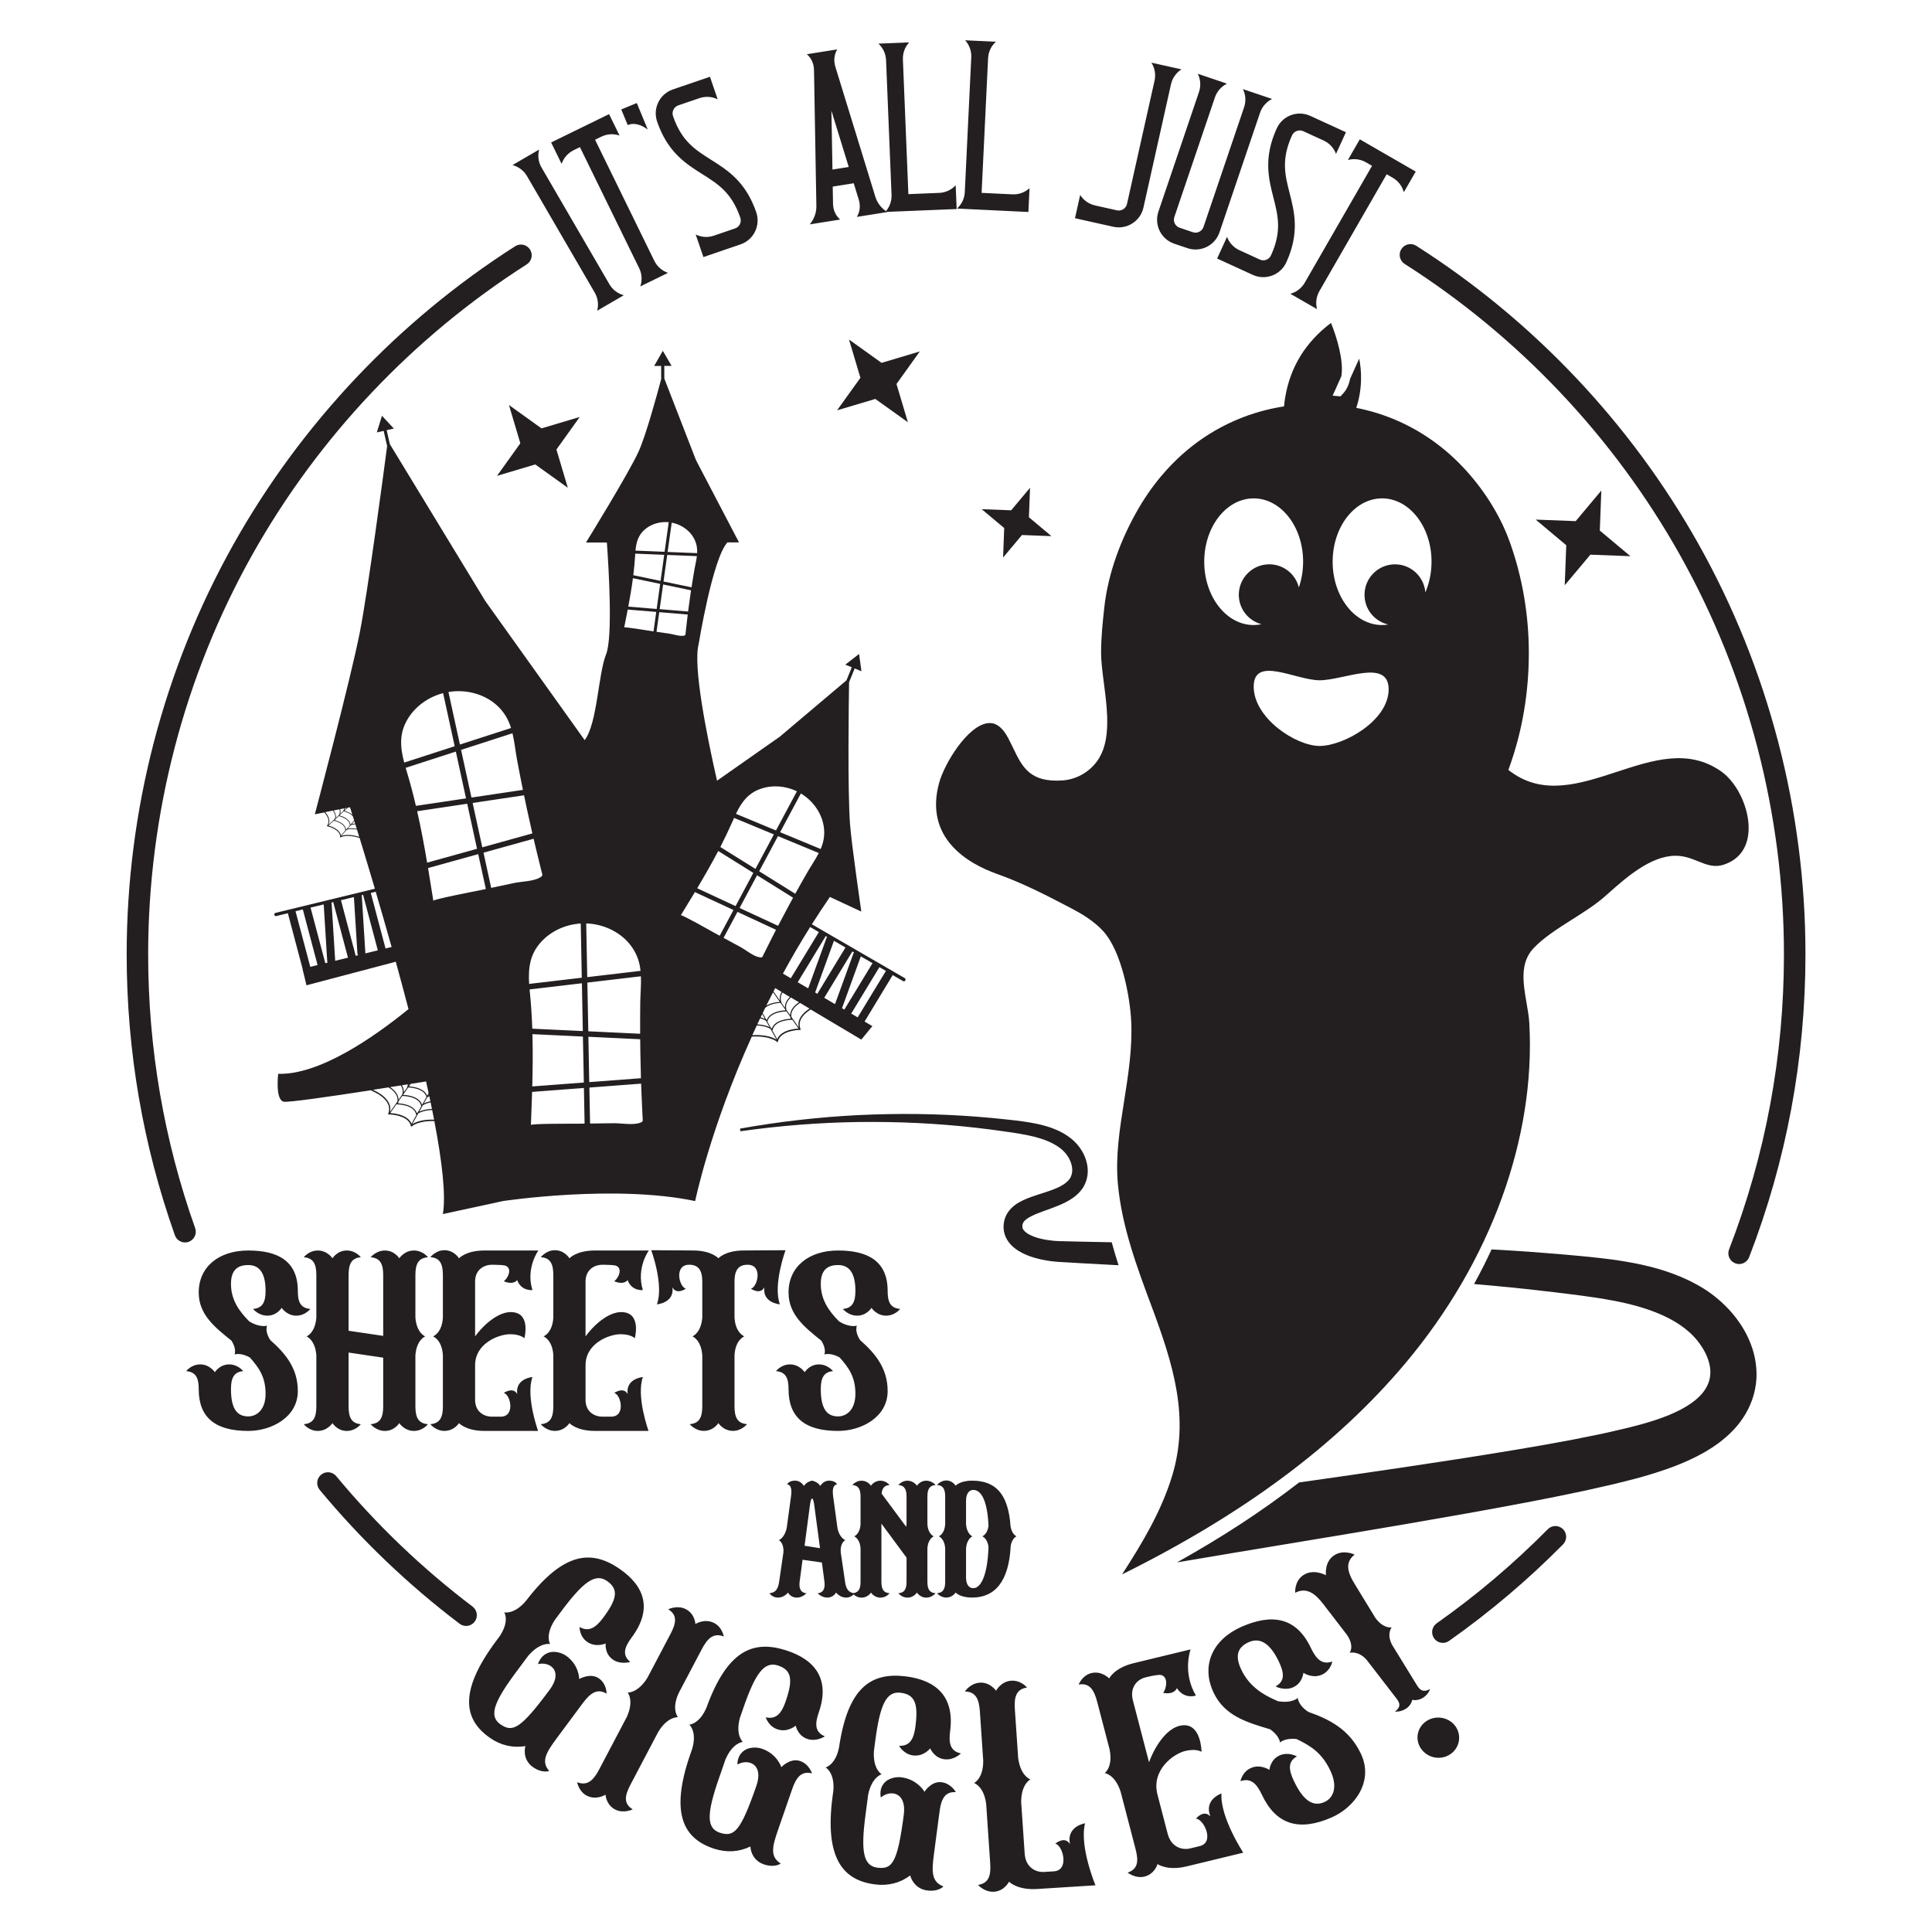 <?xml version="1.0" encoding="utf-8"?>
<!-- Generator: Adobe Illustrator 25.3.1, SVG Export Plug-In . SVG Version: 6.00 Build 0)  -->
<svg version="1.1" id="Layer_1" xmlns="http://www.w3.org/2000/svg" xmlns:xlink="http://www.w3.org/1999/xlink" x="0px" y="0px"
	 viewBox="0 0 864 864" style="enable-background:new 0 0 864 864;" xml:space="preserve">
<style type="text/css">
	.st0{fill:#231F20;}
</style>
<g>
	<path class="st0" d="M138.78,585.36c0,0-2.27,3.01-6.28,3.01c-4.27,0-6.54-3.49-6.54-3.49s-2.13,3.49-6.4,3.49
		c-4.01,0-6.4-3.01-6.4-3.01c4.54-0.36,5.61-3.49,5.61-8.07c0-7.23-2.27-11.56-7.74-11.56c-4.94,0-7.74,2.41-7.74,8.43
		c0,6.99,3.47,12.05,8.14,16.74c4.8,3.01,8.01,1.93,8.01,1.93s-1.2,2.53,1.47,6.5c6.54,5.78,12.28,12.4,12.28,22.76
		c0,11.68-11.75,17.83-22.16,17.83c-14.82,0-22.16-6.02-22.16-18.67c0-4.7-1.07-7.71-5.61-8.07c0,0,2.27-3.01,6.28-3.01
		c4.27,0,6.54,3.49,6.54,3.49s2.13-3.49,6.4-3.49c4.01,0,6.28,3.01,6.28,3.01c-4.4,0.36-5.47,3.49-5.47,8.07
		c0,9.64,3.34,12.17,7.74,12.17c3.6,0,7.74-2.77,7.74-10.12c0-7.46-2.94-11.68-7.07-16.26c-4.13-2.29-6.81-1.32-6.81-1.32
		s1.07-2.29-1.34-6.14c-7.47-6.02-14.68-11.68-14.68-21.56c0-11.56,9.08-18.79,22.16-18.79s22.16,4.58,22.16,18.07
		C133.18,581.99,134.24,585,138.78,585.36z M185.77,589.22c0.53,6.99,4.4,8.43,4.4,8.43s-3.87,1.44-4.4,8.43v22.76
		c0,4.7,1.07,7.71,5.61,8.07c0,0-2.27,3.01-6.28,3.01c-4.27,0-6.54-3.49-6.54-3.49s-2.13,3.49-6.4,3.49c-4.01,0-6.4-3.01-6.4-3.01
		c4.54-0.36,5.61-3.37,5.61-8.07v-21.68l-15.48-2.29v23.97c0,4.7,1.07,7.71,5.47,8.07c0,0-2.27,3.01-6.28,3.01
		c-4.27,0-6.4-3.49-6.4-3.49s-2.27,3.49-6.54,3.49c-4.01,0-6.28-3.01-6.28-3.01c4.54-0.36,5.61-3.37,5.61-8.07v-22.76
		c-0.53-6.99-4.4-8.43-4.4-8.43s3.87-1.44,4.4-8.43v-18.91c0-4.7-1.07-7.71-5.61-8.07c0,0,2.27-3.01,6.28-3.01
		c4.27,0,6.54,3.49,6.54,3.49s2.13-3.49,6.4-3.49c4.01,0,6.28,3.01,6.28,3.01c-4.4,0.36-5.47,3.37-5.47,8.07v24.81l15.48,2.29v-27.1
		c0-4.7-1.07-7.71-5.61-8.07c0,0,2.41-3.01,6.4-3.01c4.27,0,6.4,3.49,6.4,3.49s2.27-3.49,6.54-3.49c4.01,0,6.28,3.01,6.28,3.01
		c-4.54,0.36-5.61,3.37-5.61,8.07L185.77,589.22L185.77,589.22z M240.77,559.22c0,0-5.74,7.83-2.67,17.71c0,0-4.94,0.6-6.81-4.45
		c-2.13,2.41-6.01,0.48-6.01,0.48c1.74-1.08,4.13-5.78,0.67-6.99c-1.34-0.24-2.94-0.36-4.94-0.36c-0.4,0-0.67,0-1.07,0
		c-3.6,0-7.47,2.29-7.47,7.46v24.57c4.4-6.02,11.61-11.93,17.62-10.72c7.21,1.32,4.4,11.56,4.4,11.56s-1.6-1.81-6.4-1.81
		c-4.94,0-15.62,3.98-15.62,13.86v15.54c0,5.18,3.87,7.46,7.47,7.46c0.4,0,0.67,0,1.07,0c2,0,2.94,0,2.94,0
		c6.54,0,4.4-9.88,1.34-10.6c0,0,4.13-2.89,6.01,0.48c-0.93-6.99,6.81-7.59,6.81-7.59c-3.07,8.67,2.53,24.09,2.53,24.09h-20.69
		h-3.34c-8.28,0-11.34-3.49-11.34-3.49s-2.13,3.49-6.54,3.49c-3.87,0-6.28-3.01-6.28-3.01c4.54-0.36,5.61-3.37,5.61-8.07v-22.76
		c-0.4-6.99-4.4-8.43-4.4-8.43s4.01-1.44,4.4-8.43v-18.91c0-4.7-1.07-7.83-5.61-8.07c0,0,2.41-3.13,6.28-3.13
		c4.4,0,6.54,3.62,6.54,3.62s3.07-3.49,11.34-3.49h3.34L240.77,559.22L240.77,559.22z M290.16,559.22c0,0-5.74,7.83-2.67,17.71
		c0,0-4.94,0.6-6.81-4.45c-2.13,2.41-6.01,0.48-6.01,0.48c1.74-1.08,4.13-5.78,0.67-6.99c-1.34-0.24-2.94-0.36-4.94-0.36
		c-0.4,0-0.67,0-1.07,0c-3.61,0-7.47,2.29-7.47,7.46v24.57c4.4-6.02,11.61-11.93,17.62-10.72c7.21,1.32,4.4,11.56,4.4,11.56
		s-1.6-1.81-6.4-1.81c-4.94,0-15.62,3.98-15.62,13.86v15.54c0,5.18,3.87,7.46,7.47,7.46c0.4,0,0.67,0,1.07,0c2,0,2.94,0,2.94,0
		c6.54,0,4.4-9.88,1.34-10.6c0,0,4.13-2.89,6.01,0.48c-0.93-6.99,6.81-7.59,6.81-7.59c-3.07,8.67,2.53,24.09,2.53,24.09h-20.69H266
		c-8.28,0-11.34-3.49-11.34-3.49s-2.13,3.49-6.54,3.49c-3.87,0-6.28-3.01-6.28-3.01c4.54-0.36,5.61-3.37,5.61-8.07v-22.76
		c-0.4-6.99-4.4-8.43-4.4-8.43s4.01-1.44,4.4-8.43v-18.91c0-4.7-1.07-7.83-5.61-8.07c0,0,2.41-3.13,6.28-3.13
		c4.4,0,6.54,3.62,6.54,3.62s3.07-3.49,11.34-3.49h3.34L290.16,559.22L290.16,559.22z M351.3,559.1c0,0-5.74,15.54-2.53,24.21
		c0,0-7.88-0.6-6.94-7.59c-1.87,3.49-6.01,0.6-6.01,0.6c3.07-0.85,5.34-10.72-1.47-10.72c-4.01,0-5.87,2.29-5.87,7.46v1.81v14.33
		c0.4,6.99,4.4,8.43,4.4,8.43s-4.01,1.44-4.4,8.43v22.76c0,4.7,1.07,7.71,5.61,8.07c0,0-2.41,3.01-6.28,3.01
		c-4.4,0-6.54-3.49-6.54-3.49s-2.13,3.49-6.54,3.49c-3.87,0-6.28-3.01-6.28-3.01c4.54-0.36,5.61-3.37,5.61-8.07v-22.76
		c-0.53-6.99-4.4-8.43-4.4-8.43s3.87-1.44,4.4-8.43v-16.14c0-5.18-1.87-7.46-5.87-7.46c-6.81,0-4.54,9.88-1.47,10.72
		c0,0-4.14,2.89-6.01-0.6c0.93,6.99-6.94,7.59-6.94,7.59c3.2-8.67-2.53-24.21-2.53-24.21l18.69,0.12c8.28,0,11.34,3.49,11.34,3.49
		s3.07-3.49,11.34-3.49L351.3,559.1z M402.55,585.36c0,0-2.27,3.01-6.28,3.01c-4.27,0-6.54-3.49-6.54-3.49s-2.13,3.49-6.4,3.49
		c-4.01,0-6.4-3.01-6.4-3.01c4.54-0.36,5.61-3.49,5.61-8.07c0-7.23-2.27-11.56-7.74-11.56c-4.94,0-7.74,2.41-7.74,8.43
		c0,6.99,3.47,12.05,8.14,16.74c4.8,3.01,8.01,1.93,8.01,1.93s-1.2,2.53,1.47,6.5c6.54,5.78,12.28,12.4,12.28,22.76
		c0,11.68-11.75,17.83-22.16,17.83c-14.82,0-22.16-6.02-22.16-18.67c0-4.7-1.07-7.71-5.61-8.07c0,0,2.27-3.01,6.28-3.01
		c4.27,0,6.54,3.49,6.54,3.49s2.13-3.49,6.4-3.49c4.01,0,6.28,3.01,6.28,3.01c-4.4,0.36-5.47,3.49-5.47,8.07
		c0,9.64,3.34,12.17,7.74,12.17c3.61,0,7.74-2.77,7.74-10.12c0-7.46-2.94-11.68-7.07-16.26c-4.13-2.29-6.81-1.32-6.81-1.32
		s1.07-2.29-1.34-6.14c-7.47-6.02-14.68-11.68-14.68-21.56c0-11.56,9.08-18.79,22.16-18.79c13.08,0,22.16,4.58,22.16,18.07
		C396.95,581.99,398.02,585,402.55,585.36z"/>
	<path class="st0" d="M381.72,712.45c0,0-0.02,0-0.04,0c-2.52-0.43-3.39-2.32-3.78-5.18l-1.91-13.03c-0.34-4.54,2.07-5.47,2.07-5.47
		s-2.68-0.94-3.54-5.46l-1.91-13.97c-0.43-3.05-0.17-5.23,1.73-5.55c0,0-0.69-1.64-3.63-1.64c-1.99,0-3.29,1.48-3.9,2.35
		c-1.21-1.96-3.64-2.35-3.64-2.35s-2.42,0.39-3.63,2.35c-0.6-0.86-1.91-2.35-3.9-2.35c-2.94,0-3.64,1.64-3.64,1.64
		c1.91,0.32,2.17,2.5,1.73,5.55l-1.91,13.97c-0.95,4.53-3.54,5.46-3.54,5.46s2.33,0.94,2.07,5.47l-1.9,13.03
		c-0.44,3.05-1.39,4.99-4.34,5.23c0,0,1.21,1.96,3.82,1.96c2.76,0,4.49-2.26,4.49-2.26s1.04,2.26,3.9,2.26
		c2.59,0,4.32-1.96,4.32-1.96c-2.86-0.24-3.38-2.57-3.03-5.23l1.3-9.75l8.65,1.24l1.13,8.51c0.34,2.65-0.18,5-3.03,5.24
		c0,0,1.73,1.94,4.32,1.94c2.77,0,3.9-2.26,3.9-2.26s1.73,2.26,4.49,2.26c1.68,0,2.78-0.82,3.34-1.39c0.32-0.32,0.47-0.56,0.47-0.56
		C382.05,712.49,381.88,712.47,381.72,712.45z M359.81,691.27l2.33-17.64c0.44-3.67,1.03-3.51,1.03-3.51s0.6-0.15,1.04,3.51
		l2.51,18.73L359.81,691.27z M414.74,707.28v-14.75c0.26-4.54,2.86-5.47,2.86-5.47s-2.59-0.94-2.86-5.46v-12.25
		c0-3.05,0.69-5,3.63-5.24c0,0-1.55-1.94-4.15-1.94c-2.76,0-4.15,2.26-4.15,2.26s-1.47-2.26-4.24-2.26c-2.59,0-4.06,1.94-4.06,1.94
		c2.94,0.24,3.64,2.19,3.64,5.24v12.25c-0.08,0.39-0.08,0.85-0.18,1.17l-10.98-14.83c0.26-2.26,1.13-3.66,3.55-3.83
		c0,0-1.47-1.94-4.06-1.94c-2.86,0-4.24,2.26-4.24,2.26s-1.39-2.26-4.24-2.26c-2.5,0-4.06,1.94-4.06,1.94
		c2.95,0.24,3.64,2.19,3.64,5.24v12.25c-0.26,4.53-2.86,5.46-2.86,5.46s2.59,0.94,2.86,5.47v14.75c0,2.86-0.6,4.74-3.1,5.17
		c0,0-0.02,0-0.04,0c-0.17,0.02-0.32,0.05-0.5,0.06c0,0,0.19,0.24,0.56,0.56c0.65,0.58,1.88,1.4,3.51,1.4
		c2.86,0,4.24-2.26,4.24-2.26s1.39,2.26,4.24,2.26c2.58,0,4.06-1.96,4.06-1.96c-2.95-0.24-3.64-2.18-3.64-5.23v-25.91l11.24,15.21
		v10.7c0,3.05-0.7,4.99-3.64,5.23c0,0,1.47,1.96,4.06,1.96c2.77,0,4.24-2.26,4.24-2.26s1.39,2.26,4.15,2.26
		c2.59,0,4.15-1.96,4.15-1.96C415.43,712.27,414.74,710.32,414.74,707.28z M451.93,682.61c-1.04-15.14-7.18-20.45-17.22-20.45
		c-5.45,0-7.35,2.26-7.35,2.26s-1.39-2.35-4.16-2.35c-2.59,0-4.15,2.03-4.15,2.03c2.94,0.17,3.64,2.19,3.64,5.24v12.25
		c-0.26,4.53-2.86,5.46-2.86,5.46s2.59,0.94,2.86,5.46v14.75c0,3.05-0.7,5-3.64,5.24c0,0,1.55,1.94,4.15,1.94
		c2.77,0,4.16-2.26,4.16-2.26s1.9,2.26,7.35,2.26c10.2,0,16.52-7.1,17.3-23.33c0.7-3.37,2.59-4.06,2.59-4.06
		S452.54,686.27,451.93,682.61z M442.07,691.9c-0.44,12.1-3.21,18.34-6.84,18.34c-1.73,0-3.21-1.4-3.21-4.75v-12.96
		c0.36-4.53,2.86-5.46,2.86-5.46s-2.5-0.94-2.86-5.46v-10.46c0-3.35,1.48-4.85,3.21-4.85c3.54,0,6.32,4.61,6.84,16.08
		c-0.52,3.83-2.77,4.68-2.77,4.68S441.64,687.92,442.07,691.9z"/>
	<path class="st0" d="M769.55,344.85c-14.66-10.11-30.25-5-46.75,0.41c-15.97,5.22-32.46,10.63-47.04-0.04l-1.21-0.88l0.5-1.41
		c5.74-16.04,8.65-33.19,8.65-50.96c0-16.88-2.85-33.88-8.58-49.76c-4.54-12.59-12.39-24.55-21.69-34.16
		c-8.94-9.26-19.8-16.61-31.81-21.28c-3.64-1.41-7.37-2.58-11.17-3.51c-1.29-0.32-2.59-0.6-3.91-0.86c0.42-1.27,0.77-2.56,1.07-3.86
		c0.66-2.92,1.01-5.92,1.06-8.99c0.06-3.62-0.34-6.75-0.83-9.17l-4.08,9.06c-0.5,2.6-1.5,4.73-2.97,6.37l-1.31,1.45
		c-1.17-0.13-2.32-0.24-3.51-0.33l3.91-8.72c1.14-7.1-2.21-17.77-4.65-23.8c-11.33,8.54-18.21,19.7-20.47,33.21
		c-0.11,0.62-0.2,1.26-0.29,1.89c-0.1,0.77-0.18,1.51-0.25,2.23c-1.38,0.22-2.75,0.45-4.11,0.73c-12.57,2.51-24.54,7.81-34.85,15.41
		c-10.54,7.77-19.26,17.83-25.88,29.11c-7.87,13.43-13.83,29.12-15.53,44.63c-0.74,6.78-1.44,13.49-1.44,20.33
		c0,3.87,0.61,8.54,1.25,13.51c0.62,4.84,1.28,9.85,1.46,14.75c0.29,8.06-0.77,13.91-3.36,18.43c-3.38,5.89-9.69,9.87-16.48,10.36
		c-14.7,1.08-18.16-6.1-22.16-14.41c-0.71-1.46-1.44-2.97-2.26-4.53c-2.39-4.52-5.1-6.71-8.24-6.71c-0.25,0-0.5,0.02-0.77,0.04
		c-9.12,0.99-19.48,18.04-21.84,26.62c-6.89,24.99,13.14,36.26,25.69,40.75c12.1,4.32,22.32,9.66,33.12,15.3
		c4.86,2.54,10.4,5.78,14.63,10.46c8.17,9.05,11.97,29.6,12.44,40.41c0.53,12.09-1.35,23.93-3.16,35.37
		c-2.02,12.73-3.92,24.75-2.81,37.1c1.73,19.02,8.53,37.28,15.13,54.94c9.68,25.96,17.04,49.59,9.15,75.63
		c-4.87,16.01-13.52,30.34-22.41,44.11c54.63-27.09,96.12-58.04,126.73-94.46c38.12-45.36,58.3-100.79,55.39-152.09
		c-0.16-2.84-0.68-5.83-1.22-8.97c-1.51-8.77-3.09-17.83,3.02-24.4c4.41-4.76,11.06-8.97,17.49-13.05c5.05-3.2,10.27-6.52,14.2-9.96
		c0.55-0.5,1.13-0.99,1.72-1.52c7.99-7.1,18.93-16.82,30.05-16.93c3.96-0.04,7.18,1.24,10.27,2.49c3.94,1.58,7.33,2.94,11.83,1.36
		c7.62-2.67,9.94-8.65,10.54-13.2C783.16,363.41,777.52,350.36,769.55,344.85z M538.54,251.2c0-15.64,9.9-28.32,22.11-28.32
		c12.22,0,22.11,12.68,22.11,28.32c0,4.1-0.69,7.99-1.91,11.5c-1.48-5.94-6.83-10.34-13.22-10.34c-7.53,0-13.63,6.1-13.63,13.63
		c0,6.32,4.31,11.62,10.15,13.17c-1.14,0.23-2.31,0.36-3.51,0.36C548.45,279.52,538.54,266.84,538.54,251.2z M590.16,333.59
		c-10.7,0-29.5-12.49-29.5-26.52s18.79-2.85,29.5-2.85c10.7,0,30.85-9.97,30.85,4.05C621.01,322.3,600.87,333.59,590.16,333.59z
		 M637.42,264.92c-0.55-7.03-6.42-12.55-13.57-12.55c-7.53,0-13.63,6.1-13.63,13.63c0,6.51,4.55,11.93,10.64,13.29
		c-0.91,0.15-1.84,0.23-2.78,0.23c-12.22,0-22.11-12.68-22.11-28.32s9.9-28.32,22.11-28.32s22.11,12.68,22.11,28.32
		C640.18,256.18,639.18,260.85,637.42,264.92z"/>
	<path class="st0" d="M404.61,437.41l-41.53-24.06c2.58-4.08,5.26-8.16,8.06-12.23l14.05,6.55c0,0-4.4-30.17-5.06-39.16
		c-1.1-15.21-0.57-54.45-0.42-63.4l2.5-6.16l3.04,1.23l-1.07-7.73l-6.16,4.79l2.9,1.18l-2.38,5.84l-29.81,25.19l-28.07,19.68
		c-4.71-20.74-10.8-51.41-8.21-61.12c0,0,6.2-38.22,12.85-45.44h5.19l-19.24-36.8l-14.16-36.47l-0.02-5.66l3.28-0.01l-3.93-6.74
		l-3.88,6.77l3.13-0.01l0.02,5.86c-1.71,6.45-6.76,25.03-10.1,32.4c-4.47,9.86-23.54,40.7-23.54,40.7h9.35
		c0.84,11.83,2.68,42.48-0.36,50.02c-3.54,8.78-3.89,30.88-9.57,38.36l-44.45-62.22l-42.68-70.16l-1.42-6.23l3.2-0.73l-5.3-5.72
		l-2.3,7.45l3.05-0.69l1.56,6.8c-1.56,11.87-8.6,64.82-12.22,83.31c-4.08,20.87-20.12,81.36-20.12,81.36l4.22-0.83
		c0.15,0.16,0.3,0.33,0.45,0.51c1.58,1.93,1.87,3.74,0.85,5.4l-0.14,0.22l0.26,0.05l0.09,0.09l0.06-0.05
		c0.88,0.22,5.3,1.49,5.57,4.52l-0.08,0.1l0.1,0.08l0.01,0.32l0.27-0.16c0.03-0.02,2.62-1.5,8.36,0.31
		c1.88,6.13,4.23,13.89,6.84,22.72l-44.45,10.81c-0.38,0.1-0.62,0.49-0.53,0.88c0.1,0.38,0.49,0.62,0.88,0.53l5.22-1.27
		c0,0.1,0.01,0.2,0.04,0.3l6.52,24.59l-0.05,0.01l1.78,7.34l39.93-10.54c1.91,6.92,3.82,14.04,5.69,21.19
		c-15.74,12.79-39.89,29.49-58.27,28.94c0,0-1.4,11.56,2.43,12.46c1.84,0.43,20.41-2.24,39.15-5.13l-0.05,0.14
		c0.03,0.01,2.58,0.96,4.8,2.72c2.91,2.31,3.91,4.87,2.93,7.6l-0.14,0.37h0.39l0.15,0.1l0.07-0.1c1.34,0.05,8.2,0.51,9.55,4.86
		l-0.09,0.17l0.17,0.09l0.12,0.46l0.35-0.32c0.04-0.03,2.79-2.5,10-2.3c3.47,18.11,5.22,33.24,3.82,41.59l26.84-5.81
		c0,0,50.06-7.58,85.98,0c0,0,6.47-31.85,25.31-73.53c8.11-0.52,11.17,2.23,11.21,2.25l0.35,0.32l0.12-0.46l0.17-0.09l-0.09-0.17
		c1.35-4.34,8.21-4.8,9.55-4.86l0.07,0.1l0.15-0.1h0.39l-0.14-0.37c-0.97-2.74,0.02-5.29,2.93-7.6c0.56-0.44,1.12-0.82,1.67-1.16
		l22.62,13.46l4.94-6.03l-3.49-2.03l12.44-20.54c0.05-0.09,0.09-0.18,0.12-0.26l4.66,2.7c0.35,0.2,0.79,0.08,1-0.26
		C405.07,438.06,404.96,437.61,404.61,437.41z M158.38,366.92l-1.54,1.75c-0.05,0.02-0.09,0.04-0.13,0.05
		c-0.14-1.23-1.03-2.31-2.59-3.15c-0.95-0.5-1.87-0.77-2.28-0.88c0.03-0.05,0.06-0.12,0.09-0.17l1.83-1.7
		c0.54,0.14,2.82,0.79,4.01,2.19C157.97,365.61,158.17,366.25,158.38,366.92z M158.47,367.21c0.1,0.35,0.22,0.7,0.34,1.08
		c-0.62,0.04-1.12,0.13-1.48,0.22L158.47,367.21z M156.52,361.01c0.22,0.71,0.58,1.84,1.05,3.35c-0.37-0.34-0.83-0.65-1.36-0.93
		c-0.87-0.45-1.71-0.73-2.16-0.85l1.48-1.37L156.52,361.01z M154.11,362.17c0.1-0.24,0.17-0.48,0.22-0.73l0.74-0.14L154.11,362.17z
		 M153.56,362.56l-0.12,0.18l0.04,0.01l-1.32,1.23c0.21-0.68,0.18-1.39-0.05-2.11l1.89-0.37
		C153.92,361.87,153.76,362.22,153.56,362.56z M151.79,361.94c0.3,0.89,0.23,1.75-0.2,2.55l-1.42,1.32
		c0.21-1.07-0.12-2.22-0.96-3.37L151.79,361.94z M151.5,364.95l0.08,0.02c0.05,0.01,4.75,1.06,4.86,4.01l0.01,0.17l-1.4,1.58
		c-0.15,0.05-0.27,0.1-0.37,0.14c-0.14-1.23-1.03-2.31-2.59-3.15c-0.95-0.5-1.87-0.77-2.28-0.88c0.1-0.18,0.18-0.37,0.26-0.57
		L151.5,364.95z M156.91,369c0.32-0.13,0.98-0.33,2.01-0.37c0.2,0.65,0.41,1.32,0.62,2.02c-1.89-0.35-3.23-0.22-4.04-0.04
		L156.91,369z M145.73,363.54c-0.1-0.12-0.2-0.23-0.3-0.35l3.44-0.68c1,1.31,1.28,2.54,0.86,3.71l-2.83,2.62
		C147.64,367.2,147.24,365.38,145.73,363.54z M149.44,370.2c-1.01-0.53-2.01-0.85-2.54-1l2.53-2.34l0,0l-0.12,0.18l0.22,0.05
		c0.05,0.01,4.75,1.06,4.86,4.01l0.01,0.26l0.17-0.1l-2.09,2.38C152.21,372.31,151.18,371.12,149.44,370.2z M152.62,373.87
		l2.47-2.82c0.7-0.22,2.19-0.51,4.55-0.06c0.31,1.01,0.65,2.11,1,3.25C156.1,372.84,153.54,373.5,152.62,373.87z M138.76,432.38
		l-6.54-24.66c-0.02-0.07-0.05-0.14-0.08-0.21l3.29-0.8c0.01,0.05,0.02,0.1,0.03,0.14l6.56,24.72L138.76,432.38z M145.48,430.74
		l-6.58-24.78c-0.01-0.03-0.02-0.05-0.03-0.07l5.89-1.43l1.59,25.55c0.01,0.18,0.06,0.35,0.15,0.49L145.48,430.74z M149.9,429.67
		l-1.59-25.58c-0.01-0.17-0.05-0.32-0.13-0.45l0.84-0.21l6.57,24.75c0.01,0.04,0.02,0.06,0.03,0.1L149.9,429.67z M159.06,427.43
		c-0.01-0.05-0.02-0.1-0.03-0.17l-6.55-24.68l5.79-1.41l1.57,25.26c0.02,0.29,0.14,0.53,0.33,0.73L159.06,427.43z M163.39,426.36
		c0-0.05,0.01-0.1,0-0.16l-1.6-25.7c0-0.06-0.02-0.13-0.03-0.18l0.61-0.15l6.57,24.74c0.01,0.03,0.02,0.06,0.03,0.09L163.39,426.36z
		 M172.4,424.16c-0.01-0.05-0.02-0.1-0.03-0.16l-6.55-24.68l2.2-0.53c2.23,7.59,4.65,15.95,7.11,24.71L172.4,424.16z M261.09,484.11
		l-23.06,1.75c0.21-7.8,0.3-15.6,0.08-23.38l22.57,1.07L261.09,484.11z M235.55,361.36c0.81,3.79,1.66,7.57,2.52,11.35l-22.38,6.22
		l-4.32-19.84l22.98-3.43C234.75,357.56,235.14,359.46,235.55,361.36z M191.98,490.19c0.16,0.77,0.33,1.54,0.49,2.3
		c-1.33,0.27-2.3,0.66-2.94,1l1.47-2.62l0.13-0.12C191.12,490.74,191.39,490.5,191.98,490.19z M191.54,489.88l0.26-0.48
		c0.02,0.1,0.05,0.2,0.06,0.3C191.75,489.76,191.65,489.82,191.54,489.88z M188.88,493.87c-0.06,0.04-0.12,0.08-0.16,0.1
		c-0.59-1.75-2.23-3.05-4.77-3.77c-1.54-0.43-2.97-0.53-3.6-0.57c0.03-0.09,0.05-0.18,0.07-0.27l2.15-3.05
		c1.12,0.04,7.13,0.43,8.14,4.28L188.88,493.87z M182.1,486.31l-1.55,2.19c0.08-1.09-0.18-2.15-0.81-3.17
		c0.9-0.14,1.79-0.29,2.66-0.42c-0.05,0.36-0.14,0.71-0.26,1.07l-0.12,0.31L182.1,486.31z M182.91,484.85
		c0.09-0.02,0.17-0.03,0.26-0.05l-0.32,0.45C182.87,485.12,182.89,484.98,182.91,484.85z M179.25,485.42
		c0.83,1.27,1.04,2.62,0.66,4.01l-1.66,2.37c-0.04-1.79-1.04-3.51-2.97-5.05c-0.26-0.21-0.53-0.4-0.81-0.59
		C176.1,485.92,177.7,485.67,179.25,485.42z M178.21,492.51l1.67-2.39h0.13c0.07,0,7.27,0.05,8.33,4.32l0.06,0.26l-1.53,2.74
		c-0.21,0.12-0.37,0.22-0.49,0.31c-0.59-1.75-2.23-3.05-4.77-3.77c-1.54-0.43-2.97-0.53-3.6-0.57
		C178.11,493.12,178.18,492.82,178.21,492.51z M189.06,494.33c0.49-0.33,1.61-0.95,3.51-1.35c0.21,0.98,0.4,1.96,0.6,2.93
		c-2.74,0.12-4.55,0.69-5.66,1.22L189.06,494.33z M191.02,490.03c-0.63-1.67-2.25-2.93-4.72-3.62c-1.4-0.39-2.73-0.52-3.41-0.56
		l0.8-1.13c2.41-0.38,4.7-0.75,6.85-1.09c0.39,1.75,0.78,3.49,1.14,5.21L191.02,490.03z M186.56,362.78l22.38-3.34l4.39,20.14
		l-22.32,6.2C189.72,378.07,188.28,370.39,186.56,362.78z M231.24,339.86c0.83,4.47,1.71,8.92,2.61,13.38l-23.01,3.43l-4.65-21.32
		l22.99-7.43C230.11,331.84,230.52,335.96,231.24,339.86z M226.36,320.53c0.93,1.6,1.63,3.29,2.19,5.04l-22.87,7.39l-5.13-23.5
		C210.38,307.81,221.18,311.67,226.36,320.53z M182.35,321.5c3.49-5.77,9.33-9.83,15.81-11.53l5.18,23.75l-22.58,7.3
		C178.99,334.3,178.39,328.04,182.35,321.5z M181.92,345.08c-0.17-0.57-0.34-1.13-0.51-1.71l22.44-7.26l4.56,20.93l-22.42,3.34
		C184.8,355.25,183.46,350.14,181.92,345.08z M171.05,489.89c-1.61-1.28-3.35-2.11-4.28-2.52c2.35-0.36,4.69-0.73,7.01-1.09
		c0.4,0.26,0.81,0.53,1.22,0.86c2.1,1.66,3.01,3.48,2.74,5.41l-3.3,4.72C174.99,494.63,173.84,492.09,171.05,489.89z M184.05,502.52
		c-0.8-1.89-2.68-3.29-5.5-4.09c-1.66-0.46-3.2-0.61-4.03-0.65l2.96-4.21c0,0,0,0,0,0.01l-0.12,0.31h0.34
		c0.07,0,7.27,0.05,8.33,4.32l0.1,0.39l0.22-0.2L184.05,502.52z M184.35,502.77l2.73-4.87c0.91-0.53,2.87-1.36,6.19-1.5
		c0.3,1.44,0.58,2.89,0.85,4.3C188.4,500.54,185.44,502.04,184.35,502.77z M214.05,398.25c-1.3,0.27-20.34,3.92-20.26,4.6
		c-0.77-4.89-1.55-9.78-2.36-14.65l22.43-6.23l3.41,15.59C216.19,397.79,215.12,398.01,214.05,398.25z M219.66,397.06l-3.43-15.74
		l22.41-6.23c0.36,1.55,0.73,3.08,1.09,4.63c0.75,3.15,1.55,6.29,2.31,9.43c0.57,2.31,0.96,2.38-0.67,3.33
		c-2.82,1.66-8.2,1.72-11.4,2.39C226.53,395.6,223.09,396.33,219.66,397.06z M242,421.22c4.54-4.97,11.05-7.82,17.71-8.23
		l0.46,24.25l-23.54,2.77C236.22,433.11,236.84,426.86,242,421.22z M236.84,442.47l23.39-2.75l0.41,21.38l-22.6-1.07
		c-0.18-5.27-0.51-10.54-1.04-15.79C236.94,443.64,236.89,443.05,236.84,442.47z M258.16,502.53c-1.32,0.02-20.67-0.1-20.73,0.58
		c0.18-4.93,0.38-9.87,0.53-14.81l23.17-1.75l0.3,15.93C260.35,502.5,259.25,502.52,258.16,502.53z M378.1,423.72l-12.58,20.7
		l-0.98-0.58l8.4-23.1L378.1,423.72z M369.83,418.93c-0.03,0.05-0.05,0.1-0.08,0.17L361.42,442l-4.68-2.74l12.55-20.66
		L369.83,418.93z M340.87,453.5l1.23,2.19c-0.48-0.24-1.11-0.51-1.93-0.75C340.39,454.46,340.64,453.98,340.87,453.5z
		 M341.07,453.07c0.38-0.79,0.77-1.58,1.16-2.38c2.14-1.9,5.95-2.15,6.83-2.19l2.15,3.05c0.03,0.09,0.05,0.18,0.07,0.27
		c-0.62,0.03-2.07,0.14-3.6,0.57c-2.54,0.71-4.18,2.01-4.77,3.77c-0.05-0.04-0.1-0.07-0.16-0.1L341.07,453.07z M342.69,449.74
		c0.98-1.98,1.98-3.96,3.02-5.97l3.01,4.29c-0.69,0.04-2.01,0.16-3.41,0.56C344.3,448.89,343.42,449.28,342.69,449.74z
		 M351.06,450.71l-1.55-2.19h0.06l-0.12-0.31c-0.53-1.51-0.37-2.96,0.5-4.32l3.29,1.97C351.67,447.33,350.92,448.99,351.06,450.71z
		 M348.77,447.45l-2.86-4.07c0.26-0.49,0.51-0.98,0.76-1.48l2.89,1.71C348.79,444.84,348.53,446.14,348.77,447.45z M339.94,455.39
		c1.36,0.38,2.19,0.86,2.61,1.12l1.56,2.79c-1.08-0.5-2.83-1.06-5.45-1.2C339.09,457.21,339.51,456.31,339.94,455.39z M343.2,456.89
		l0.06-0.26c1.07-4.27,8.26-4.32,8.33-4.32h0.13l1.67,2.39c0.04,0.3,0.1,0.6,0.18,0.9c-0.62,0.03-2.07,0.14-3.6,0.57
		c-2.54,0.71-4.18,2.01-4.77,3.77c-0.13-0.09-0.29-0.2-0.49-0.31L343.2,456.89z M353.36,453.99l-1.66-2.37
		c-0.56-1.98,0.12-3.84,1.98-5.55l3.63,2.16c-0.32,0.22-0.65,0.45-0.98,0.7C354.4,450.48,353.4,452.2,353.36,453.99z M366.2,416.83
		l-12.54,20.64l-3.53-2.07c3.72-6.85,7.78-13.82,12.17-20.83L366.2,416.83z M347.96,414.03l-17.21-7.98l7.82-14.63l16.1,10.04
		c-0.77,1.4-1.53,2.79-2.28,4.2C350.91,408.43,349.42,411.23,347.96,414.03z M361.11,389.99c-1.85,3.21-3.68,6.45-5.47,9.7
		l-16.13-10.05l8.41-15.72l18.23,7.56C364.67,384.41,362.74,387.17,361.11,389.99z M368.33,375.39c-0.26,1.49-0.73,2.91-1.32,4.29
		l-18.13-7.51l9.27-17.33C365.14,359.01,369.79,367.13,368.33,375.39z M340.45,352.67c5.22-1.73,11.01-1.17,15.94,1.2l-9.37,17.51
		l-17.9-7.43C331.57,358.84,334.52,354.63,340.45,352.67z M327.7,367.1c0.2-0.45,0.39-0.89,0.59-1.33l17.8,7.38l-8.25,15.43
		l-15.7-9.79C324.09,374.95,325.96,371.06,327.7,367.1z M321.2,380.57l15.69,9.79l-7.94,14.85l-17.16-7.98
		C315.06,391.74,318.23,386.21,321.2,380.57z M311.6,244.36c0.18,1,0.22,2.01,0.16,3.01l-13.2-0.53l1.83-13.1
		C305.78,234.76,310.62,238.81,311.6,244.36z M296.72,260.05l1.66-11.88l13.27,0.53c-0.26,2.19-0.84,4.39-1.2,6.55
		c-0.42,2.46-0.82,4.93-1.2,7.4L296.72,260.05z M309.04,263.99c-0.16,1.05-0.31,2.11-0.46,3.17c-0.3,2.11-0.59,4.22-0.86,6.32
		L295,272.42l1.55-11.05L309.04,263.99z M288.72,236.48c2.9-2.3,6.68-3.29,10.34-2.94l-1.85,13.23l-13.03-0.53
		C284.56,242.45,285.44,239.1,288.72,236.48z M284.03,248.56c0.02-0.33,0.04-0.65,0.06-0.97l12.95,0.53l-1.63,11.66l-12.19-2.54
		C283.57,254.35,283.85,251.46,284.03,248.56z M283.05,258.57l12.18,2.54l-1.56,11.22l-12.69-1.04
		C281.77,267.06,282.49,262.82,283.05,258.57z M262.16,412.96c9.95,0.3,19.77,6.17,23.14,15.85c0.61,1.75,0.96,3.54,1.15,5.36
		l-23.83,2.81L262.16,412.96z M262.67,439.42l23.95-2.82c0.16,4.01-0.26,8.12-0.3,12.09c-0.05,4.54-0.06,9.08-0.04,13.61l-23.19-1.1
		L262.67,439.42z M263.13,463.65l23.17,1.1c0.02,1.94,0.05,3.89,0.07,5.83c0.06,3.87,0.15,7.73,0.26,11.6l-23.12,1.75L263.13,463.65
		z M286.04,502.17c-3.08,1.07-8.37,0.1-11.62,0.14c-3.51,0.05-7.02,0.09-10.54,0.14l-0.31-16.09l23.15-1.75
		c0.05,1.58,0.1,3.16,0.17,4.75c0.13,3.24,0.3,6.46,0.44,9.69C287.45,501.42,287.81,501.56,286.04,502.17z M292.26,282.35
		c-0.6-0.09-1.19-0.17-1.79-0.26c-0.71-0.1-11.23-1.85-11.32-1.48c0.53-2.66,1.06-5.34,1.57-8.01l12.75,1.05L292.26,282.35z
		 M293.59,282.54l1.23-8.77l12.74,1.05c-0.1,0.87-0.22,1.73-0.31,2.59c-0.22,1.77-0.4,3.54-0.6,5.3c-0.15,1.31,0.04,1.4-0.97,1.59
		c-1.77,0.32-4.55-0.67-6.33-0.93C297.42,283.1,295.5,282.82,293.59,282.54z M319.5,417.18c-0.95-0.51-14.71-8.33-15.03-7.87
		c2.11-3.45,4.22-6.9,6.3-10.36l17.24,8.01l-6.15,11.5C321.06,418.03,320.29,417.6,319.5,417.18z M329.81,407.8l17.23,8.01
		c-0.59,1.15-1.19,2.3-1.77,3.46c-1.2,2.36-2.37,4.73-3.56,7.1c-0.88,1.75-0.66,1.98-2.19,1.71c-2.63-0.46-6.01-3.27-8.36-4.55
		c-2.53-1.37-5.05-2.74-7.58-4.12L329.81,407.8z M336.44,462.93c0.65-1.44,1.32-2.89,2-4.34c3.27,0.15,5.19,0.97,6.1,1.5l2.73,4.87
		C346.11,464.2,342.86,462.56,336.44,462.93z M353.07,460.62c-2.82,0.8-4.71,2.19-5.5,4.09l-2.3-4.12l0.22,0.2l0.1-0.39
		c1.07-4.27,8.26-4.32,8.33-4.32h0.34l-0.12-0.31c0,0,0,0,0-0.01l2.96,4.21C356.27,460.01,354.71,460.16,353.07,460.62z
		 M360.57,452.08c-2.78,2.2-3.93,4.74-3.37,7.36l-3.3-4.72c-0.27-1.93,0.65-3.73,2.74-5.4c0.37-0.3,0.77-0.57,1.15-0.81l4.25,2.54
		C361.54,451.36,361.05,451.7,360.57,452.08z M368.6,446.22l12.58-20.71l0.75,0.44c-0.1,0.12-0.2,0.26-0.26,0.4l-8.25,22.7
		L368.6,446.22z M376.55,450.87l8.41-23.17l5.25,3.04c-0.02,0.02-0.03,0.05-0.05,0.06l-12.56,20.69L376.55,450.87z M396.07,434.39
		l-12.51,20.58l-2.9-1.69l12.54-20.63c0.03-0.05,0.05-0.09,0.07-0.14l2.93,1.7C396.15,434.27,396.1,434.33,396.07,434.39z"/>
	<path class="st0" d="M500.22,565.82c-5.63-0.28-11.24-0.58-16.88-0.91l-6.65-0.4l-3.35-0.19c-1.21-0.08-2.41-0.21-3.62-0.36
		c-2.4-0.33-4.79-0.82-7.18-1.51c-2.4-0.71-4.82-1.65-7.2-3.15c-1.19-0.75-2.38-1.67-3.46-2.86c-1.07-1.19-2.03-2.69-2.57-4.41
		c-0.55-1.72-0.64-3.53-0.38-5.18c0.24-1.67,0.91-3.4,1.88-4.79c0.96-1.4,2.16-2.5,3.32-3.34c1.18-0.84,2.36-1.47,3.51-2.01
		c2.32-1.08,4.54-1.81,6.68-2.5c4.23-1.37,8.35-2.58,11.35-4.55c0.74-0.49,1.4-1.01,1.93-1.58c0.53-0.55,0.95-1.12,1.25-1.77
		c0.62-1.29,0.82-2.83,0.55-4.46c-0.52-3.29-2.69-6.6-5.71-8.69c-3.12-2.27-7-3.73-11.07-4.78c-4.09-1.03-8.41-1.7-12.77-2.3
		c-4.36-0.66-8.72-1.2-13.1-1.71c-17.51-2-35.16-2.83-52.8-2.6c-17.65,0.25-35.3,1.65-52.83,4.14l-0.18-1.19
		c17.46-3.12,35.16-5.15,52.91-6.04c17.76-0.85,35.6-0.66,53.38,0.74c4.44,0.36,8.88,0.75,13.32,1.26
		c4.41,0.47,8.89,0.98,13.44,1.97c4.52,0.99,9.16,2.47,13.34,5.28c4.3,2.84,7.72,7.28,8.82,12.72c0.55,2.72,0.39,5.78-0.82,8.55
		c-0.58,1.38-1.43,2.67-2.4,3.73c-0.95,1.09-2,1.99-3.09,2.75c-2.17,1.54-4.43,2.6-6.6,3.49c-2.19,0.91-4.33,1.65-6.39,2.39
		c-2.03,0.75-4,1.49-5.69,2.35c-1.66,0.84-3.01,1.86-3.49,2.73c-0.27,0.44-0.39,0.84-0.45,1.36c-0.06,0.53,0.01,0.99,0.14,1.37
		c0.28,0.75,1.13,1.7,2.55,2.52c2.86,1.65,6.93,2.56,10.88,2.96c0.99,0.1,2,0.16,3.01,0.19l3.29,0.08l6.63,0.16
		c4.47,0.11,8.96,0.19,13.44,0.27C498.11,558.98,499.13,562.42,500.22,565.82z M784.28,605.11c-1.56-5.78-4.27-10.88-7.57-15.27
		c-3.31-4.41-7.21-8.16-11.51-11.33c-2.14-1.58-4.49-3.04-6.71-4.21c-2.24-1.25-4.54-2.32-6.84-3.3
		c-9.27-3.91-18.71-5.93-27.87-7.32c-9.21-1.38-18.09-2.08-26.99-2.88c-8.91-0.74-17.82-1.4-26.72-1.89
		c-1.01-0.06-2.01-0.12-3.02-0.17c-2.41,5.21-5.04,10.38-7.84,15.49c3.21,0.27,6.43,0.55,9.63,0.86c8.76,0.8,17.49,1.75,26.22,2.79
		c8.71,1.08,17.48,2.09,25.74,3.65c16.45,3.01,32.18,8.69,39.77,20.05c1.93,2.75,3.26,5.71,3.91,8.52c0.61,2.83,0.52,5.4-0.24,7.72
		c-0.77,2.38-2.24,4.71-4.39,6.8c-2.14,2.11-4.99,4.05-8.22,5.75c-6.49,3.41-14.35,5.82-22.52,7.87c-4.1,1.04-8.32,1.93-12.49,2.9
		l-12.76,2.58c-17.15,3.28-34.58,6.06-52.01,8.8c-17.43,2.71-34.92,5.28-52.43,7.8l-18.45,2.63
		c-16.31,12.64-34.48,24.53-54.65,35.76c8.19-1.4,16.41-2.77,24.63-4.15l52.44-8.71c17.51-2.93,35.01-5.91,52.53-9.04
		c17.53-3.14,35.03-6.36,52.61-10.13l13.22-2.99l6.66-1.67c2.22-0.53,4.43-1.12,6.65-1.77c8.9-2.62,18.08-5.62,27.13-10.76
		c4.5-2.6,9.01-5.78,13.04-10.03c4.02-4.25,7.39-9.64,9.07-15.81c0.85-3.08,1.29-6.3,1.24-9.43
		C785.49,611.07,785.03,608,784.28,605.11z"/>
	<polygon class="st0" points="394.24,162.27 411.34,157.17 400.91,171.73 406.01,188.83 391.45,178.41 374.34,183.5 384.78,168.95 
		379.68,151.84 	"/>
	<polygon class="st0" points="242.16,191.57 259.26,186.47 248.84,201.03 253.93,218.13 239.37,207.7 222.27,212.8 232.7,198.24 
		227.61,181.13 	"/>
	<polygon class="st0" points="460.14,231.32 470.22,239.77 457.03,239.26 448.58,249.34 449.09,236.15 439.01,227.7 452.2,228.21 
		460.64,218.13 	"/>
	<polygon class="st0" points="715.44,237.27 729.12,248.73 711.22,248.05 699.76,261.73 700.44,243.83 686.77,232.37 704.66,233.05 
		716.12,219.38 	"/>
	<path class="st0" d="M275.3,130.25c1.1,0.83,2.36,1.43,3.67,1.78l-11.91,6.93c0.35-1.32,0.45-2.7,0.28-4.08
		c-0.17-1.38-0.62-2.74-1.36-4.01l-30.3-52.11c-0.74-1.27-1.7-2.33-2.81-3.16c-1.11-0.83-2.36-1.43-3.68-1.78l11.91-6.93
		c-0.34,1.32-0.45,2.7-0.27,4.07c0.17,1.37,0.62,2.73,1.37,4l30.3,52.11C273.24,128.35,274.19,129.42,275.3,130.25z M272.38,51.04
		l4.68,9.57c-1.29-0.44-2.67-0.64-4.04-0.56c-1.38,0.08-2.78,0.43-4.1,1.07l-2.8,1.37l26.49,54.14c0.65,1.32,1.53,2.45,2.58,3.36
		c1.04,0.91,2.24,1.6,3.53,2.04l-12.37,6.05c0.44-1.29,0.64-2.67,0.56-4.04c-0.07-1.39-0.42-2.77-1.07-4.1L259.35,65.8l-2.8,1.37
		c-1.32,0.65-2.45,1.53-3.36,2.57c-0.9,1.04-1.59,2.25-2.04,3.54l-4.68-9.57L272.38,51.04z M284.78,46.08l4.91,11.86
		c-1.51-1.15-3.08-1.93-4.61-2.3c-1.52-0.36-3.01-0.29-4.37,0.27l-2.88-6.96L284.78,46.08z M300.98,51.93
		c3.83,11.22,9.96,15.07,17.05,19.54c7.25,4.57,15.48,9.74,20.17,23.47c2.02,5.91-1.14,12.34-7.04,14.35l-16.59,5.67l-3.45-10.09
		c1.23,0.6,2.57,0.97,3.94,1.07c1.38,0.1,2.8-0.07,4.19-0.55l9.47-3.24c1.97-0.67,3.02-2.82,2.35-4.78
		c-3.83-11.21-9.95-15.07-17.05-19.54c-7.25-4.56-15.47-9.74-20.16-23.48c-2.02-5.91,1.13-12.33,7.04-14.35l16.6-5.67l3.44,10.08
		c-1.22-0.6-2.56-0.97-3.94-1.07c-1.38-0.1-2.81,0.08-4.2,0.55l-9.47,3.23C301.36,47.82,300.3,49.96,300.98,51.93z M384.44,93.36
		c0.16-1.32,0.02-2.71-0.41-4.13l-2.24-7.28l-9.39,1.5l0.13,7.61c0.02,1.49,0.35,2.85,0.89,4.06c0.56,1.2,1.35,2.24,2.31,3.06
		l-13.59,2.16c0.93-1.12,1.69-2.41,2.19-3.78c0.51-1.38,0.78-2.83,0.76-4.33l-1.06-60.86c-0.02-1.49-0.35-2.86-0.89-4.06
		c-0.55-1.21-1.34-2.24-2.31-3.06l13.59-2.16c-0.66,1.08-1.09,2.31-1.24,3.63c-0.16,1.32-0.03,2.71,0.4,4.14l17.9,58.18
		c0.43,1.42,1.15,2.73,2.05,3.88c0.92,1.14,2.02,2.13,3.27,2.91l-13.61,2.17C383.86,95.9,384.29,94.67,384.44,93.36z M379.56,74.67
		l-7.75-25.19l0.47,26.35L379.56,74.67z M427.39,82.83l0.43,10.65l-31.92,1.3c0.92-1,1.65-2.18,2.14-3.47
		c0.48-1.3,0.72-2.71,0.66-4.18l-2.45-60.22c-0.06-1.47-0.41-2.86-1-4.11c-0.59-1.26-1.42-2.37-2.41-3.29l13.75-0.56
		c-0.93,1-1.66,2.18-2.15,3.47c-0.48,1.3-0.72,2.71-0.66,4.18l2.45,60.22L420,86.26c1.47-0.06,2.86-0.41,4.1-1
		C425.36,84.66,426.47,83.84,427.39,82.83z M460.41,84.15L459.9,94.8l-31.91-1.53c1-0.92,1.84-2.03,2.44-3.27
		c0.59-1.25,0.96-2.63,1.03-4.11l2.89-60.21c0.07-1.47-0.16-2.89-0.63-4.18c-0.48-1.3-1.2-2.48-2.11-3.49l13.75,0.66
		c-1.01,0.92-1.85,2.02-2.45,3.27c-0.59,1.25-0.96,2.63-1.03,4.1l-2.9,60.21l13.76,0.66c1.47,0.07,2.89-0.16,4.18-0.64
		C458.22,85.8,459.4,85.07,460.41,84.15z M514.91,28.02l13.45,3c-1.16,0.73-2.16,1.67-2.96,2.81c-0.82,1.12-1.4,2.42-1.73,3.86
		l-12.32,55.15c-1.36,6.09-7.4,9.93-13.5,8.57l-17.11-3.82l2.32-10.4c0.73,1.15,1.68,2.16,2.81,2.97c1.13,0.8,2.44,1.4,3.87,1.72
		l9.76,2.18c2.03,0.45,4.05-0.83,4.5-2.86l12.32-55.15c0.32-1.44,0.34-2.87,0.08-4.23C516.16,30.46,515.64,29.17,514.91,28.02
		L514.91,28.02z M568.88,44.26c-1.23,0.6-2.32,1.44-3.24,2.47c-0.92,1.03-1.66,2.26-2.13,3.66l-18.15,53.51
		c-2.01,5.91-8.42,9.08-14.33,7.08l-5.91-2c-5.92-2.01-9.07-8.42-7.07-14.34l18.15-53.51c0.47-1.4,0.64-2.82,0.53-4.2
		c-0.1-1.38-0.47-2.72-1.08-3.94l13.05,4.42c-1.22,0.6-2.33,1.44-3.25,2.48c-0.92,1.03-1.65,2.26-2.13,3.66l-18.15,53.51
		c-0.67,1.97,0.39,4.11,2.36,4.78l5.91,2.01c1.97,0.67,4.1-0.39,4.77-2.36l18.15-53.51c0.47-1.4,0.64-2.82,0.55-4.19
		c-0.09-1.38-0.47-2.72-1.07-3.94L568.88,44.26z M577.81,60.53c-4.94,10.78-3.14,17.79-1.07,25.91c2.12,8.3,4.53,17.72-1.51,30.91
		c-2.6,5.68-9.32,8.17-14.99,5.57l-15.94-7.3l4.44-9.69c0.48,1.28,1.2,2.47,2.13,3.49c0.94,1.02,2.08,1.87,3.42,2.48l9.1,4.17
		c1.9,0.87,4.13,0.04,5-1.86c4.93-10.77,3.15-17.79,1.07-25.91c-2.12-8.3-4.52-17.71,1.52-30.91c2.6-5.68,9.3-8.17,14.98-5.57
		l15.95,7.31l-4.44,9.68c-0.47-1.28-1.19-2.47-2.13-3.49c-0.94-1.02-2.09-1.88-3.43-2.49l-9.1-4.17
		C580.92,57.81,578.67,58.64,577.81,60.53z M633.12,76.73l-5.32,9.23c-0.36-1.32-0.97-2.57-1.79-3.67c-0.84-1.1-1.91-2.06-3.18-2.8
		l-2.7-1.56l-30.08,52.24c-0.74,1.28-1.18,2.64-1.34,4.02c-0.17,1.37-0.07,2.75,0.28,4.07l-11.94-6.88c1.31-0.36,2.57-0.96,3.66-1.8
		c1.11-0.84,2.07-1.9,2.8-3.18l30.08-52.24l-2.7-1.56c-1.27-0.73-2.64-1.18-4.02-1.35c-1.37-0.16-2.75-0.06-4.08,0.29l5.32-9.23
		L633.12,76.73z"/>
	<path class="st0" d="M269.79,723.41c6.08-8.19,7.08-12.66,1.65-16.4c-5.31-3.66-10.82,0.62-20.61,13.81l-2.79,3.75
		c-4.43,6.92-2.02,10.65-2.02,10.65s-4.44-1-9.81,5.27l-5.49,7.39c-9.8,13.19-12.23,19.59-6.92,23.25c5.43,3.74,8.91,2.19,22-15.44
		c6.25-8.41,0.2-12.76-5.2-11.5c0,0,0.88-3.35,3.87-4.73c2.95-1.57,6.7-0.37,8.59,0.93c6.02,4.15,5.96,10.47,5.96,10.47
		s5.01-2.91,8.79-0.3c3.54,2.44,3.47,6.86,3.47,6.86c-4.18-2.54-7.32-0.23-10.62,4.2l-2.11,2.84c0,0-4.65,6.25-9.46,12.74
		c-4.81,6.48-7.25,10.48-3.49,14.79c0,0-3.02,1.18-7.15-1.66c-3.54-2.44-4.3-6.23-3.5-9.46c-5.67,0.91-10.98-0.35-15.7-3.6
		c-11.57-7.97-14.53-20.33,2.54-43.3l1.69-2.27c4.55-6.84,2.02-10.64,2.02-10.64s4.55,1.08,9.81-5.27
		c16.57-21.59,29.02-22.97,41.77-14.19c11.57,7.97,14.59,18.31,5.47,30.59c-3.29,4.43-4.46,7.93-0.7,11.03c0,0-4.24,1.38-7.78-1.06
		c-3.78-2.6-3.22-7.2-3.22-7.2s-4.34,2-8.23-0.69c-3.54-2.44-3.44-6.67-3.44-6.67C263.44,730.04,266.58,727.73,269.79,723.41z
		 M303.53,757.11c-3.42,7.42-0.32,10.82-0.32,10.82s-4.67-0.4-8.87,6.64l-12.41,23.57c-2.56,4.86-3.17,8.49,1.04,11.01
		c0,0-3.97,1.98-7.73,0.14c-4.27-2.09-4.44-6.71-4.44-6.71s-3.97,2.6-8.25,0.52c-3.75-1.84-4.44-6.09-4.44-6.09
		c4.6,1.78,7.28-0.83,9.84-5.7l12.41-23.57c3.29-7.49,0.32-10.82,0.32-10.82s4.54,0.34,8.87-6.64l10.31-19.58
		c2.56-4.86,3.17-8.49-1.04-11.01c0,0,3.97-1.98,7.73-0.14c4.27,2.09,4.44,6.72,4.44,6.72s3.97-2.6,8.25-0.52
		c3.75,1.83,4.44,6.09,4.44,6.09c-4.6-1.78-7.28,0.83-9.84,5.7L303.53,757.11z M351.32,760.95c3.31-9.55,2.9-14.1-3.43-16.14
		c-6.2-1.99-10.15,3.66-15.48,19.05l-1.52,4.38c-2.12,7.87,1.32,10.74,1.32,10.74s-4.54,0.31-7.76,7.82l-2.99,8.62
		c-5.33,15.38-5.71,22.19,0.49,24.19c6.33,2.04,9.18-0.44,16.31-20.99c3.4-9.81-3.71-12.25-8.49-9.51c0,0-0.18-3.45,2.25-5.61
		c2.34-2.34,6.29-2.25,8.49-1.54c7.02,2.26,8.9,8.32,8.9,8.32s3.9-4.2,8.31-2.78c4.13,1.33,5.41,5.57,5.41,5.57
		c-4.77-1.24-7.07,1.85-8.86,7.02l-1.15,3.32c0,0-2.53,7.29-5.15,14.85c-2.62,7.56-3.72,12.07,1.18,15.12c0,0-2.52,1.99-7.34,0.44
		c-4.13-1.33-6.01-4.73-6.24-8.05c-5.14,2.47-10.6,2.78-16.11,1.01c-13.49-4.34-20.09-15.31-10.81-42.1l0.92-2.65
		c2.25-7.82-1.32-10.75-1.32-10.75s4.68-0.26,7.76-7.82c9.24-25.33,20.72-30.19,35.59-25.4c13.49,4.34,19.54,13.36,14.58,27.69
		c-1.79,5.17-1.84,8.84,2.7,10.75c0,0-3.63,2.52-7.76,1.19c-4.41-1.42-5.27-5.97-5.27-5.97s-3.54,3.14-8.08,1.68
		c-4.13-1.33-5.32-5.4-5.32-5.4C347.27,769.08,349.57,765.98,351.32,760.95z M409.37,772.19c1.32-9.99-0.01-14.38-6.63-15.19
		c-6.48-0.79-9.21,5.5-11.33,21.59l-0.6,4.58c-0.48,8.12,3.47,10.29,3.47,10.29s-4.39,1.15-6.03,9.13l-1.19,9.02
		c-2.12,16.09-1.11,22.84,5.37,23.63c6.62,0.81,8.92-2.15,11.75-23.65c1.35-10.26-6.12-11.32-10.25-7.74c0,0-0.88-3.35,1.07-5.93
		c1.82-2.74,5.71-3.39,8.02-3.11c7.34,0.9,10.41,6.49,10.41,6.49s2.98-4.85,7.59-4.29c4.32,0.53,6.44,4.45,6.44,4.45
		c-4.93-0.32-6.56,3.14-7.27,8.55l-0.46,3.47c0,0-1,7.63-2.05,15.54c-1.04,7.91-1.21,12.54,4.22,14.61c0,0-2.08,2.42-7.11,1.81
		c-4.32-0.53-6.85-3.52-7.75-6.72c-4.54,3.39-9.84,4.72-15.6,4.01c-14.11-1.72-22.81-11.24-19.12-39.26l0.37-2.77
		c0.63-8.1-3.47-10.29-3.47-10.29s4.54-1.14,6.03-9.13c3.94-26.58,14.21-33.5,29.76-31.6c14.11,1.72,21.87,9.44,19.9,24.42
		c-0.71,5.41-0.02,9.02,4.82,10.03c0,0-3.05,3.15-7.37,2.62c-4.61-0.56-6.38-4.87-6.38-4.87s-2.83,3.74-7.59,3.16
		c-4.32-0.53-6.31-4.3-6.31-4.3C407.05,780.93,408.67,777.46,409.37,772.19z M489.9,843.12l-22.45,1.42l-3.62,0.23
		c-8.98,0.57-12.59-3.27-12.59-3.27s-2.04,4.19-6.68,4.49c-4.34,0.27-7.19-3.05-7.19-3.05c4.9-0.73,5.82-4.29,5.45-9.73l-1.79-26.37
		c-0.99-8.07-5.44-9.47-5.44-9.47s4.23-1.95,4.11-10.07l-1.49-21.91c-0.37-5.44-1.77-8.86-6.72-8.96c0,0,2.37-3.65,6.71-3.93
		c4.64-0.29,7.23,3.61,7.23,3.61s2.19-4.2,6.82-4.5c4.34-0.27,7.05,3.06,7.05,3.06c-4.9,0.73-5.82,4.29-5.45,9.73l1.49,21.91
		c1.13,8.05,5.45,9.46,5.45,9.46s-4.09,1.94-4.12,10.07l1.58,23.16c0.41,6,4.79,8.38,8.7,8.14c0.43-0.03,0.73-0.05,1.16-0.07
		c2.17-0.14,3.19-0.2,3.19-0.2c7.1-0.45,4-11.74,0.61-12.37c0,0,4.26-3.63,6.55,0.15c-1.56-8.03,6.79-9.26,6.79-9.26
		C482.6,825.65,489.9,843.12,489.9,843.12z M532.43,737.62c0,0-3.75,10.28,2.38,20.62c0,0-5.03,1.94-8.49-3.28
		c-1.54,3.26-6.19,2.08-6.19,2.08c1.51-1.66,2.67-7.57-1.35-8.04c-1.48,0.07-3.2,0.34-5.32,0.85c-0.42,0.1-0.7,0.17-1.13,0.27
		c-3.8,0.92-7.21,4.48-5.69,10.32l7.21,27.67c2.88-7.91,8.75-16.39,15.44-16.57c7.99-0.35,8.04,11.9,8.04,11.9s-2.22-1.63-7.29-0.4
		c-5.21,1.26-15.3,8.46-12.4,19.58l4.56,17.49c1.52,5.83,6.28,7.42,10.08,6.5c0.42-0.1,0.7-0.17,1.13-0.27
		c2.11-0.51,3.1-0.75,3.1-0.75c6.9-1.67,1.75-12.24-1.7-12.27c0,0,3.51-4.31,6.48-0.99c-3.04-7.63,4.95-10.28,4.95-10.28
		c-0.69,10.55,9.75,26.48,9.75,26.48l-21.82,5.28l-3.52,0.85c-8.73,2.11-12.99-1.04-12.99-1.04s-1.23,4.48-5.87,5.6
		c-4.08,0.99-7.5-1.79-7.5-1.79c4.68-1.56,4.92-5.23,3.54-10.52l-6.68-25.63c-2.47-7.76-7.12-8.37-7.12-8.37s3.8-2.65,2.17-10.62
		l-5.55-21.29c-1.38-5.29-3.43-8.54-8.28-7.66c0,0,1.62-4.14,5.7-5.13c4.65-1.12,7.96,2.4,7.96,2.4s2.21-4.72,10.94-6.83l3.52-0.85
		L532.43,737.62z M595.82,743.05c0,0-0.74,4.17-4.71,5.9c-4.23,1.85-8.22-0.85-8.22-0.85s-0.37,4.62-4.6,6.47
		c-3.96,1.74-7.84-0.4-7.84-0.4c4.31-2.35,3.8-6.12,1.52-10.96c-3.61-7.64-8.02-11.23-13.44-8.86c-4.89,2.14-6.46,5.9-3.45,12.27
		c3.49,7.38,9.45,11.22,16.42,14.16c6.26,1.1,8.89-1.44,8.89-1.44s0.07,3.19,4.7,6.23c9.36,3.27,18.35,7.78,23.52,18.72
		c5.83,12.34-2.73,23.93-13.03,28.45c-14.66,6.43-24.94,3.25-31.25-10.11c-2.34-4.96-4.91-7.68-9.58-6.09c0,0,0.74-4.17,4.71-5.9
		c4.23-1.85,8.22,0.85,8.22,0.85s0.37-4.62,4.6-6.47c3.96-1.74,7.71,0.46,7.71,0.46c-4.18,2.29-3.67,6.07-1.39,10.9
		c4.81,10.18,9.38,11.4,13.73,9.49c3.57-1.56,6.28-6.29,2.61-14.05c-3.73-7.89-8.74-11.07-15.12-14.11c-5.24-0.62-7.4,1.56-7.4,1.56
		s-0.09-2.88-4.39-5.91c-10.4-3.12-20.36-5.97-25.3-16.41c-5.77-12.22-0.4-23.79,12.55-29.47c12.95-5.68,24.21-4.78,30.95,9.47
		C588.59,741.92,591.15,744.64,595.82,743.05z M615.07,723.52c3.66,5.04,7.29,4.23,7.29,4.23s-2.38,2.87,0.16,7.79l11.19,18.19
		c1.41,2.29,2.9,3.18,5.84,1.63c0,0-0.68,2.29-3.1,3.84c-2.54,1.63-4.91,0.97-4.91,0.97s-0.28,2.37-2.82,3.99
		c-2.42,1.55-4.87,1.28-4.87,1.28c2.62-2.02,2.34-3.68,0.69-5.82l-13.44-17.41c-3.74-4.15-7.53-3.06-7.53-3.06s2.3-2.99-1.25-8.1
		l-10.38-13.49c-3.86-5.08-7.69-7.83-12.72-5.27c0,0-0.48-5.24,3.74-7.95c4.59-2.95,10.02,0.12,10.02,0.12s-0.85-6.01,3.74-8.96
		c4.23-2.71,9.06-0.27,9.06-0.27c-4.39,3.49-3.22,7.95,0.16,13.34L615.07,723.52z M650.94,772.07c2.9,4.19,1.73,9.81-2.5,12.52
		c-4.35,2.79-10.06,1.59-12.96-2.6c-2.82-4.07-1.77-9.62,2.58-12.41C642.28,766.88,648.12,768,650.94,772.07z"/>
	<path class="st0" d="M777.73,565.29c-0.58,0-1.16-0.1-1.73-0.33c-2.48-0.96-3.71-3.75-2.75-6.22
		c16.29-42.09,24.54-86.48,24.54-131.95c0-62.64-16.1-124.44-46.57-178.72c-29.54-52.63-72.09-97.6-123.05-130.04
		c-2.24-1.43-2.9-4.4-1.47-6.64c1.42-2.24,4.4-2.9,6.64-1.48c52.3,33.29,95.96,79.44,126.27,133.45
		c31.27,55.72,47.8,119.15,47.8,183.43c0,46.66-8.48,92.22-25.19,135.42C781.48,564.12,779.66,565.29,777.73,565.29z M648.03,733.82
		c18.16-12.8,35.31-27.33,50.98-43.18c1.87-1.89,1.85-4.94-0.04-6.8c-1.89-1.87-4.94-1.85-6.8,0.04
		c-15.27,15.45-31.98,29.6-49.68,42.08c-2.17,1.53-2.69,4.53-1.16,6.7c0.94,1.33,2.43,2.04,3.94,2.04
		C646.22,734.7,647.19,734.42,648.03,733.82z M212.27,725.22c1.6-2.12,1.19-5.13-0.93-6.74c-22.49-17.04-43.01-36.67-60.98-58.35
		c-1.7-2.04-4.73-2.33-6.77-0.63c-2.04,1.7-2.33,4.73-0.63,6.77c18.45,22.24,39.5,42.39,62.58,59.88c0.87,0.66,1.89,0.98,2.9,0.98
		C209.89,727.12,211.32,726.47,212.27,725.22z M84.36,555.36c2.5-0.89,3.81-3.64,2.92-6.14c-13.95-39.27-21.02-80.46-21.02-122.42
		c0-62.57,16.07-124.31,46.47-178.56c29.48-52.59,71.95-97.54,122.83-130.01c2.24-1.43,2.9-4.4,1.47-6.64
		c-1.43-2.24-4.4-2.9-6.64-1.47c-52.21,33.31-95.79,79.45-126.04,133.41c-31.21,55.68-47.7,119.05-47.7,183.26
		c0,43.06,7.26,85.34,21.57,125.64c0.7,1.97,2.55,3.2,4.53,3.2C83.28,555.64,83.83,555.55,84.36,555.36z"/>
</g>
</svg>

